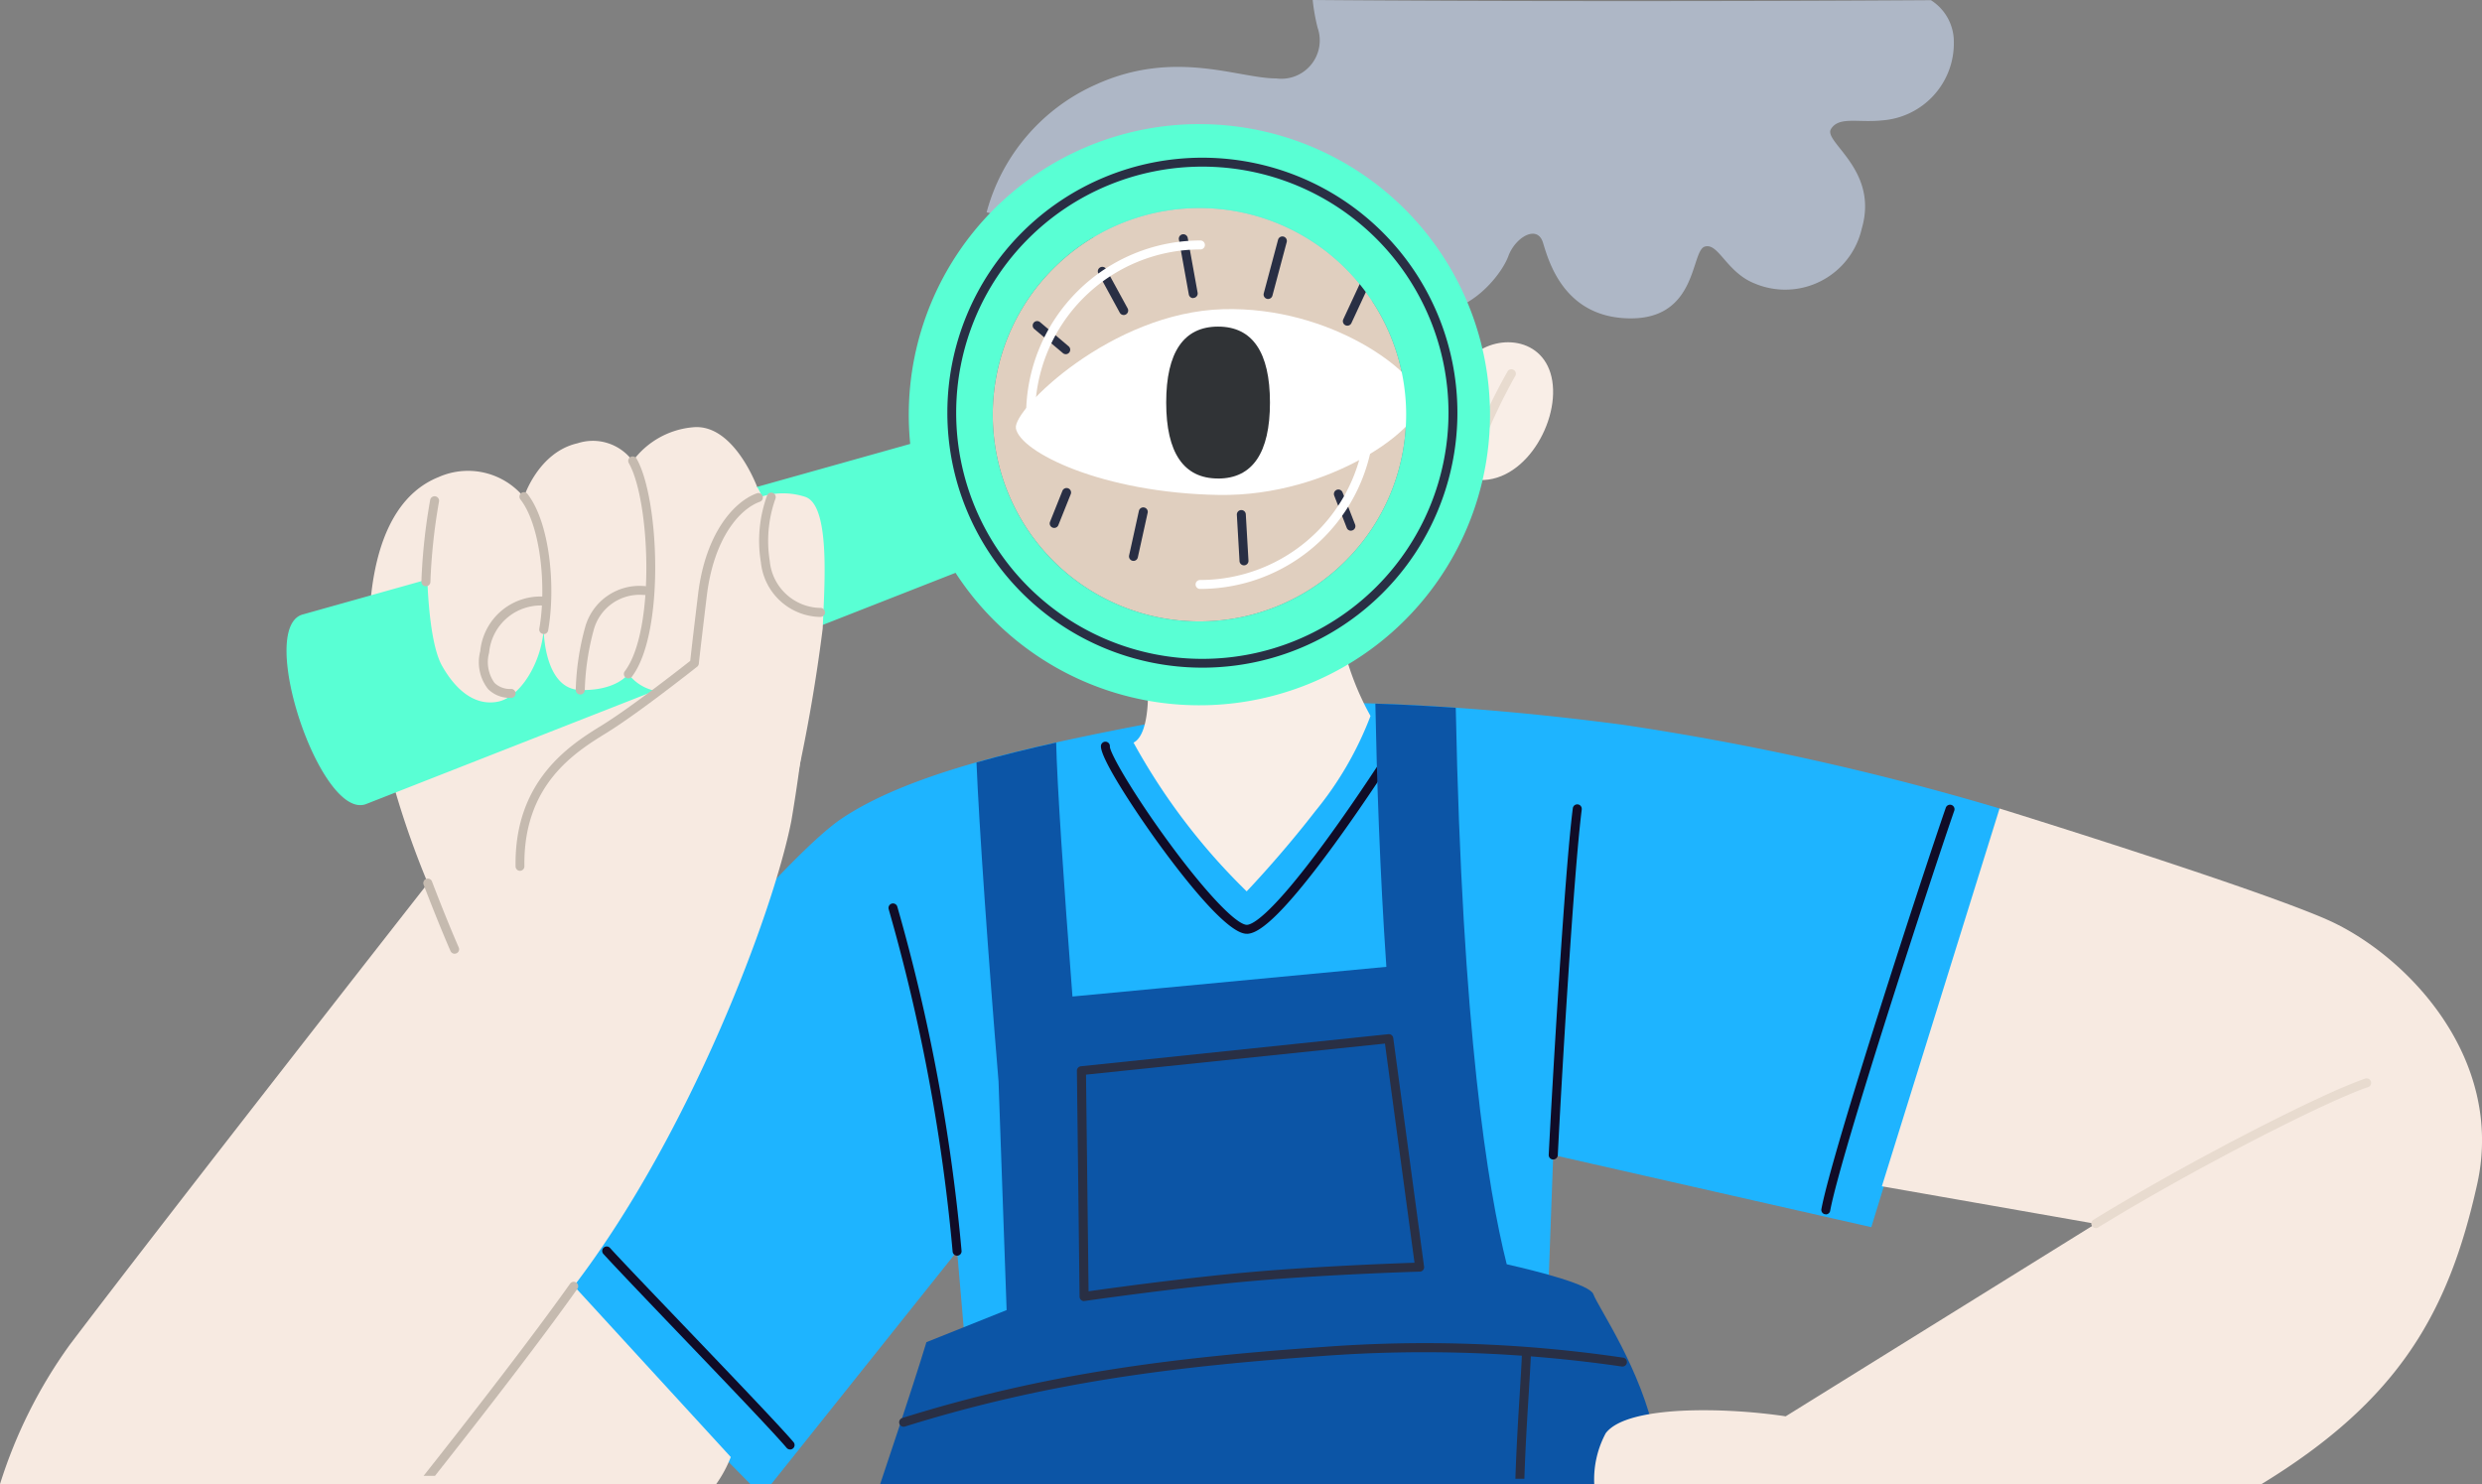 <svg xmlns="http://www.w3.org/2000/svg" width="200.654" height="120" viewBox="0 0 200.654 120">
  <rect x="0" y="0" width="200.654" height="120" fill="#808080" stroke="none"/>
  <g id="Gruppe_4129" data-name="Gruppe 4129" transform="translate(7556 -2310)">
    <path id="Pfad_3612" data-name="Pfad 3612" d="M62.34,119.983l15.025-18.83,1.3,15.126,46.243-5.186.649-17.72,25.715,5.835,10.378-33.853a220.508,220.508,0,0,0-30.47-6.77c-14.693-1.945-27.008-2.162-31.765-1.3l-.01,0c-12.784,2.325-24.85,4.537-31.332,8.856S39.55,98.552,39.55,98.552l21.1,21.431Z" transform="translate(-7555.988 2310.017)" fill="#1eb4ff"/>
    <path id="Pfad_3613" data-name="Pfad 3613" d="M100.775,75.483a.914.914,0,0,1-.138-.008c-1.621-.211-5.013-4.566-6.891-7.141-1.96-2.689-4.842-7.05-4.768-8.047a.362.362,0,1,1,.722.054c-.011.494,1.758,3.626,4.662,7.61,2.928,4.012,5.429,6.686,6.365,6.808.315.039,1.708-.329,6.481-6.865,2.6-3.554,4.92-7.2,4.943-7.232a.363.363,0,1,1,.623.371l-.011.018c-.024.036-2.36,3.7-4.968,7.272-4.566,6.248-6.216,7.163-7.024,7.163" transform="translate(-7555.974 2310.018)" fill="#100c27"/>
    <path id="Pfad_3614" data-name="Pfad 3614" d="M71.134,119.983H134.2s-.278-3.17-.37-3.625c-1.152-5.69-4.61-10.588-5.042-11.74-.276-.755-4.278-1.79-7-2.412-1.534-6.1-3.61-19.006-4.12-44.992-2.318-.162-4.5-.277-6.5-.336.115,6.011.364,13.6.889,21.28l-25.376,2.4C85.98,71.55,85.427,63.2,85.363,60.025c-2.258.5-4.416,1.032-6.441,1.607.212,5.163.951,15.711,1.783,25.79l.653,18.49-6.483,2.594c-1.133,3.734-3.741,11.477-3.741,11.477" transform="translate(-7555.979 2310.017)" fill="#0c55a6"/>
    <path id="Pfad_3615" data-name="Pfad 3615" d="M0,119.99H57.9a10.057,10.057,0,0,0,1.179-2.188l-12.678-13.83c9.362-12.245,16.133-30.252,17.573-37.6a126.176,126.176,0,0,0,1.729-17l-4.464-9.937s-1.872-5.189-5.186-4.9a6.779,6.779,0,0,0-4.9,2.737,3.992,3.992,0,0,0-4.465-1.44c-3.169.72-4.321,4.321-4.321,4.321l.287.432a5.859,5.859,0,0,0-7.2-2.018c-5.761,2.307-6.193,11.525-5.185,18.294a71.207,71.207,0,0,0,4.321,14.549S13.708,98.066,5.637,108.728A39.271,39.271,0,0,0,0,119.99" transform="translate(-7556 2310.01)" fill="#f7eae1"/>
    <path id="Pfad_3616" data-name="Pfad 3616" d="M118.831,28.917c2.018-2.018,6.051-1.729,6.627,1.874s-2.593,8.788-6.627,7.923,0-9.8,0-9.8" transform="translate(-7555.966 2310.008)" fill="#f9eee7"/>
    <path id="Pfad_3617" data-name="Pfad 3617" d="M119.406,36.337a.363.363,0,0,1-.361-.364.386.386,0,0,1,.027-.134A45.094,45.094,0,0,1,121.855,30a.364.364,0,0,1,.6.412l-.017.022a46.349,46.349,0,0,0-2.691,5.682.364.364,0,0,1-.336.225" transform="translate(-7555.965 2310.009)" fill="#e8dbcf"/>
    <path id="Pfad_3618" data-name="Pfad 3618" d="M92.763,55.129s.287,4.177-1.152,4.9a51.134,51.134,0,0,0,9.148,12.029s2.743-2.86,5.546-6.483a27.573,27.573,0,0,0,4.465-7.7,22.262,22.262,0,0,1-2.162-5.474Z" transform="translate(-7555.973 2310.015)" fill="#f9eee7"/>
    <path id="Pfad_3619" data-name="Pfad 3619" d="M156.081.016C140.748.118,120.1.118,106.1,0a15.785,15.785,0,0,0,.4,2.251,3.1,3.1,0,0,1-3.335,4.09c-3.044.013-8.191-2.394-14.547.476a15.777,15.777,0,0,0-8.879,10.348c.141.033,32.218,7.614,35.577,8.035s6.041-2.958,6.6-4.486,2.34-2.589,2.8-1.1,1.7,6.123,7.1,6.129,4.856-5.446,5.973-5.8,1.754,2.093,4.078,2.993a6.225,6.225,0,0,0,1.024.326,6.348,6.348,0,0,0,7.6-4.785c1.392-4.771-3.142-7-2.491-8.045s2.177-.49,4.151-.7a6.249,6.249,0,0,0,5.782-6.3A3.979,3.979,0,0,0,156.081.016" transform="translate(-7555.977 2310)" fill="#aeb7c6"/>
    <path id="Pfad_3620" data-name="Pfad 3620" d="M96.946,16.818A16.711,16.711,0,1,1,80.235,33.529,16.711,16.711,0,0,1,96.946,16.818" transform="translate(-7555.977 2310.005)" fill="#e0cfbf"/>
    <path id="Pfad_3621" data-name="Pfad 3621" d="M82.105,34.609c-.249-1.5,7.71-9.358,16.743-9.615,8.825-.252,15.775,5.186,15.991,7.347s-7.31,7.815-16.315,7.671c-9.409-.15-16.1-3.459-16.422-5.4" transform="translate(-7555.976 2310.007)" fill="#fff"/>
    <path id="Pfad_3622" data-name="Pfad 3622" d="M98.447,38.682c-2.78,0-4.194-2.076-4.194-6.142S95.667,26.4,98.447,26.4s4.194,2.076,4.194,6.143-1.414,6.142-4.194,6.142" transform="translate(-7555.973 2310.008)" fill="#303336"/>
    <path id="Pfad_3623" data-name="Pfad 3623" d="M86.14,28.63a.358.358,0,0,1-.234-.086L83.6,26.6a.362.362,0,0,1,.448-.569l.019.016,2.3,1.945a.362.362,0,0,1-.234.639" transform="translate(-7555.976 2310.008)" fill="#292f44"/>
    <path id="Pfad_3624" data-name="Pfad 3624" d="M90.821,25.464a.363.363,0,0,1-.321-.188l-1.729-3.169a.362.362,0,1,1,.636-.347l1.729,3.168a.362.362,0,0,1-.318.536" transform="translate(-7555.974 2310.006)" fill="#292f44"/>
    <path id="Pfad_3625" data-name="Pfad 3625" d="M96.436,24.1a.363.363,0,0,1-.356-.3L95.287,19.4a.363.363,0,1,1,.706-.164.229.229,0,0,0,.007.036l.793,4.393a.363.363,0,0,1-.292.415.353.353,0,0,1-.065,0" transform="translate(-7555.972 2310.006)" fill="#292f44"/>
    <path id="Pfad_3626" data-name="Pfad 3626" d="M102.486,24.168a.362.362,0,0,1-.362-.362h0a.357.357,0,0,1,.012-.092l1.153-4.321a.362.362,0,1,1,.706.163.036.036,0,0,1-.006.024L102.837,23.9a.363.363,0,0,1-.35.268" transform="translate(-7555.97 2310.006)" fill="#292f44"/>
    <path id="Pfad_3627" data-name="Pfad 3627" d="M85.2,42.675a.362.362,0,0,1-.362-.362h0a.363.363,0,0,1,.026-.134l1.008-2.521a.363.363,0,0,1,.673.269l-1.008,2.521a.362.362,0,0,1-.336.227" transform="translate(-7555.975 2310.011)" fill="#292f44"/>
    <path id="Pfad_3628" data-name="Pfad 3628" d="M91.61,45.339a.416.416,0,0,1-.079-.008.364.364,0,0,1-.277-.431l.791-3.6a.363.363,0,0,1,.715.121.059.059,0,0,1-.008.036l-.793,3.6a.364.364,0,0,1-.353.285" transform="translate(-7555.973 2310.012)" fill="#292f44"/>
    <path id="Pfad_3629" data-name="Pfad 3629" d="M100.54,45.7a.362.362,0,0,1-.361-.342l-.216-3.745a.362.362,0,1,1,.723-.042l.216,3.746a.363.363,0,0,1-.34.382h-.021" transform="translate(-7555.971 2310.012)" fill="#292f44"/>
    <path id="Pfad_3630" data-name="Pfad 3630" d="M109.182,42.9a.362.362,0,0,1-.337-.231l-1.008-2.593a.362.362,0,1,1,.665-.287c0,.008.007.016.009.024L109.52,42.4a.362.362,0,0,1-.206.469.352.352,0,0,1-.132.025" transform="translate(-7555.969 2310.011)" fill="#292f44"/>
    <path id="Pfad_3631" data-name="Pfad 3631" d="M108.892,26.327a.363.363,0,0,1-.361-.365.353.353,0,0,1,.033-.15l1.44-3.1a.363.363,0,0,1,.664.291l-.007.015-1.44,3.1a.363.363,0,0,1-.329.209" transform="translate(-7555.968 2310.007)" fill="#292f44"/>
    <path id="Pfad_3632" data-name="Pfad 3632" d="M113.671,33.531A16.711,16.711,0,1,1,96.961,16.82a16.711,16.711,0,0,1,16.711,16.711m-16.711-23.5a23.5,23.5,0,0,0-23.5,23.495v0a23.316,23.316,0,0,0,.118,2.364L24.4,49.7c-3.637,1.22,1.505,16.55,5.143,15.328l47.7-18.715A23.495,23.495,0,1,0,96.961,10.034" transform="translate(-7555.993 2310.003)" fill="#59ffd4"/>
    <path id="Pfad_3633" data-name="Pfad 3633" d="M97.179,53.981A20.617,20.617,0,1,1,117.8,33.364,20.617,20.617,0,0,1,97.179,53.981m0-40.512a19.9,19.9,0,1,0,19.9,19.9h0a19.9,19.9,0,0,0-19.895-19.9h0" transform="translate(-7555.978 2310.004)" fill="#292f44"/>
    <path id="Pfad_3634" data-name="Pfad 3634" d="M34.509,45.625s0,6.051,1.224,8.211,2.809,3.242,4.538,2.881,3.459-3.025,3.674-5.836c0,0,0,4.826,2.953,4.9s3.889-1.3,3.889-1.3a3.653,3.653,0,0,0,2.881,1.44c2.09.139,10.378,8.645,10.378,8.645A135.548,135.548,0,0,0,66.5,50.809c.139-3.459.649-10.013-1.44-10.654a5.8,5.8,0,0,0-3.746.072s.576.288-.072-.793-26.723,6.195-26.723,6.195" transform="translate(-7555.99 2310.011)" fill="#f7eae1"/>
    <path id="Pfad_3635" data-name="Pfad 3635" d="M42.031,70.4a.362.362,0,0,1-.362-.357c-.11-7.035,4.513-9.888,7-11.421l.034-.022c2.268-1.4,6.338-4.587,7.085-5.176.042-.381.18-1.615.632-5.365.6-5,2.94-7.533,4.756-8.184a.362.362,0,0,1,.245.682c-1.623.583-3.718,2.92-4.29,7.59-.583,4.827-.644,5.474-.647,5.5a.364.364,0,0,1-.138.25c-.193.152-4.746,3.758-7.274,5.319l-.035.022c-2.528,1.559-6.758,4.169-6.654,10.793a.362.362,0,0,1-.357.367Z" transform="translate(-7555.988 2310.012)" fill="#c5baaf"/>
    <path id="Pfad_3636" data-name="Pfad 3636" d="M43.942,51.245a.342.342,0,0,1-.064,0,.363.363,0,0,1-.293-.415c.593-3.333.126-8.327-1.515-10.447a.362.362,0,0,1,.549-.473.234.234,0,0,1,.024.031c1.817,2.353,2.274,7.545,1.66,11.017a.363.363,0,0,1-.356.3" transform="translate(-7555.988 2310.012)" fill="#c5baaf"/>
    <path id="Pfad_3637" data-name="Pfad 3637" d="M34.419,47.391a.362.362,0,0,1-.362-.362,47.183,47.183,0,0,1,.707-6.6.363.363,0,1,1,.714.127,47.347,47.347,0,0,0-.692,6.473.362.362,0,0,1-.362.362" transform="translate(-7555.99 2310.012)" fill="#c5baaf"/>
    <path id="Pfad_3638" data-name="Pfad 3638" d="M50.783,54.847a.364.364,0,0,1-.362-.364.37.37,0,0,1,.073-.217c2.491-3.28,2.048-13.8.334-16.818a.362.362,0,0,1,.614-.385l.015.027c1.836,3.231,2.288,14.086-.386,17.613a.365.365,0,0,1-.289.138" transform="translate(-7555.985 2310.011)" fill="#c5baaf"/>
    <path id="Pfad_3639" data-name="Pfad 3639" d="M66.338,49.873h-.011a4.914,4.914,0,0,1-4.83-4.408,10.691,10.691,0,0,1,.51-5.44.362.362,0,0,1,.668.276,10.166,10.166,0,0,0-.463,5.041,4.184,4.184,0,0,0,4.137,3.8.363.363,0,0,1-.009.724" transform="translate(-7555.982 2310.012)" fill="#c5baaf"/>
    <path id="Pfad_3640" data-name="Pfad 3640" d="M46.894,56.14h-.007a.364.364,0,0,1-.356-.369,21.113,21.113,0,0,1,.773-5.119,4.558,4.558,0,0,1,4.775-3.278.362.362,0,0,1,.044.723H52.08A3.845,3.845,0,0,0,48,50.864a20.732,20.732,0,0,0-.739,4.921.364.364,0,0,1-.362.356" transform="translate(-7555.986 2310.014)" fill="#c5baaf"/>
    <path id="Pfad_3641" data-name="Pfad 3641" d="M41.211,56.414a2.465,2.465,0,0,1-1.766-.714,3.521,3.521,0,0,1-.632-3.055,4.891,4.891,0,0,1,5.235-4.414.363.363,0,0,1-.029.724,4.194,4.194,0,0,0-4.488,3.8,2.879,2.879,0,0,0,.434,2.444,1.782,1.782,0,0,0,1.334.492.363.363,0,0,1,.07.721h-.158" transform="translate(-7555.989 2310.014)" fill="#c5baaf"/>
    <path id="Pfad_3642" data-name="Pfad 3642" d="M36.743,77.094a.363.363,0,0,1-.331-.216c-.008-.019-.882-1.993-2.168-5.348a.363.363,0,1,1,.677-.259c1.278,3.339,2.145,5.293,2.154,5.312a.362.362,0,0,1-.184.478.368.368,0,0,1-.146.031" transform="translate(-7555.99 2310.021)" fill="#c5baaf"/>
    <path id="Pfad_3643" data-name="Pfad 3643" d="M35.157,119.3c4.28-5.416,8.688-11.139,11.528-15.145a.362.362,0,0,0-.59-.415c-2.915,4.106-7.479,10.026-11.859,15.561h.921" transform="translate(-7555.99 2310.03)" fill="#c5baaf"/>
    <path id="Pfad_3644" data-name="Pfad 3644" d="M187.975,74.285c-6.339-2.737-26.363-8.932-26.363-8.932L152.1,95.9l17.283,3.034L144.323,114.5c-4.752-.721-12.821-.932-14.549,1.368a7.914,7.914,0,0,0-.927,4.116h53.939c11.1-6.773,15.13-13.859,17.435-24.231s-5.906-18.728-12.245-21.465" transform="translate(-7555.962 2310.019)" fill="#f7eae1"/>
    <path id="Pfad_3645" data-name="Pfad 3645" d="M169.382,99.275a.363.363,0,0,1-.19-.671C177,93.8,187.8,88.307,191.165,87.187a.364.364,0,1,1,.228.692c-3.321,1.107-14.049,6.562-21.822,11.346a.361.361,0,0,1-.189.054" transform="translate(-7555.951 2310.025)" fill="#e8dbcf"/>
    <path id="Pfad_3646" data-name="Pfad 3646" d="M87.614,105.178a.361.361,0,0,1-.362-.359l-.216-18.265a.362.362,0,0,1,.325-.364l24.85-2.593a.359.359,0,0,1,.4.311l2.491,18.476a.362.362,0,0,1-.305.411h-.044c-.073,0-7.4.221-13.484.755s-13.519,1.607-13.593,1.618h-.053m.149-18.3.208,17.516c1.646-.232,7.946-1.106,13.224-1.564s11.5-.692,13.125-.744L111.94,84.356Z" transform="translate(-7555.975 2310.024)" fill="#292f44"/>
    <path id="Pfad_3647" data-name="Pfad 3647" d="M73.034,115.33a.362.362,0,0,1-.108-.708c11.5-3.6,21.914-4.9,34.01-5.743a109.676,109.676,0,0,1,24.3.87.363.363,0,0,1-.147.71,111.123,111.123,0,0,0-24.107-.857c-12.039.843-22.407,2.137-33.843,5.711a.393.393,0,0,1-.108.017" transform="translate(-7555.979 2310.032)" fill="#292f44"/>
    <path id="Pfad_3648" data-name="Pfad 3648" d="M123.2,119.539c.085-2.581.23-4.928.349-6.828.08-1.346.156-2.508.18-3.347a.362.362,0,0,0-.351-.371h-.011a.363.363,0,0,0-.362.35c-.025.83-.1,1.984-.18,3.321-.119,1.916-.265,4.277-.35,6.872l.725,0" transform="translate(-7555.964 2310.032)" fill="#292f44"/>
    <path id="Pfad_3649" data-name="Pfad 3649" d="M125.528,93.733h-.018a.362.362,0,0,1-.343-.38c.288-5.662,1.283-22.815,1.947-28.008a.363.363,0,0,1,.724.048.3.3,0,0,1,0,.043c-.661,5.177-1.66,22.307-1.937,27.951a.364.364,0,0,1-.361.343" transform="translate(-7555.963 2310.019)" fill="#100c27"/>
    <path id="Pfad_3650" data-name="Pfad 3650" d="M77.354,101.51a.363.363,0,0,1-.361-.332,148.288,148.288,0,0,0-5.17-27.684.364.364,0,0,1,.692-.225,149.233,149.233,0,0,1,5.2,27.851.363.363,0,0,1-.332.39h-.03" transform="translate(-7555.979 2310.021)" fill="#100c27"/>
    <path id="Pfad_3651" data-name="Pfad 3651" d="M147.563,98.163a.375.375,0,0,1-.067,0,.362.362,0,0,1-.29-.422c.867-4.659,8.33-27.491,10.062-32.465a.363.363,0,0,1,.685.238c-1.727,4.966-9.175,27.735-10.036,32.36a.361.361,0,0,1-.355.3" transform="translate(-7555.957 2310.019)" fill="#100c27"/>
    <path id="Pfad_3652" data-name="Pfad 3652" d="M63.856,117.169a.358.358,0,0,1-.276-.129c-1-1.192-5.2-5.583-8.913-9.458-2.585-2.7-5.026-5.259-5.882-6.2a.363.363,0,1,1,.537-.485c.847.936,3.287,3.485,5.869,6.184,3.714,3.881,7.923,8.281,8.943,9.492a.362.362,0,0,1-.276.6" transform="translate(-7555.986 2310.029)" fill="#100c27"/>
    <path id="Pfad_3653" data-name="Pfad 3653" d="M97.013,47.609a.362.362,0,1,1-.045-.723h.045a13.375,13.375,0,0,0,13.358-13.36.363.363,0,0,1,.725,0A14.1,14.1,0,0,1,97.011,47.609" transform="translate(-7555.972 2310.01)" fill="#fff"/>
    <path id="Pfad_3654" data-name="Pfad 3654" d="M83.294,33.884a.362.362,0,0,1-.362-.362A14.1,14.1,0,0,1,97.015,19.439a.363.363,0,0,1,.045.724h-.045a13.374,13.374,0,0,0-13.36,13.359.362.362,0,0,1-.362.362" transform="translate(-7555.976 2310.006)" fill="#fff"/>
  </g>
</svg>
